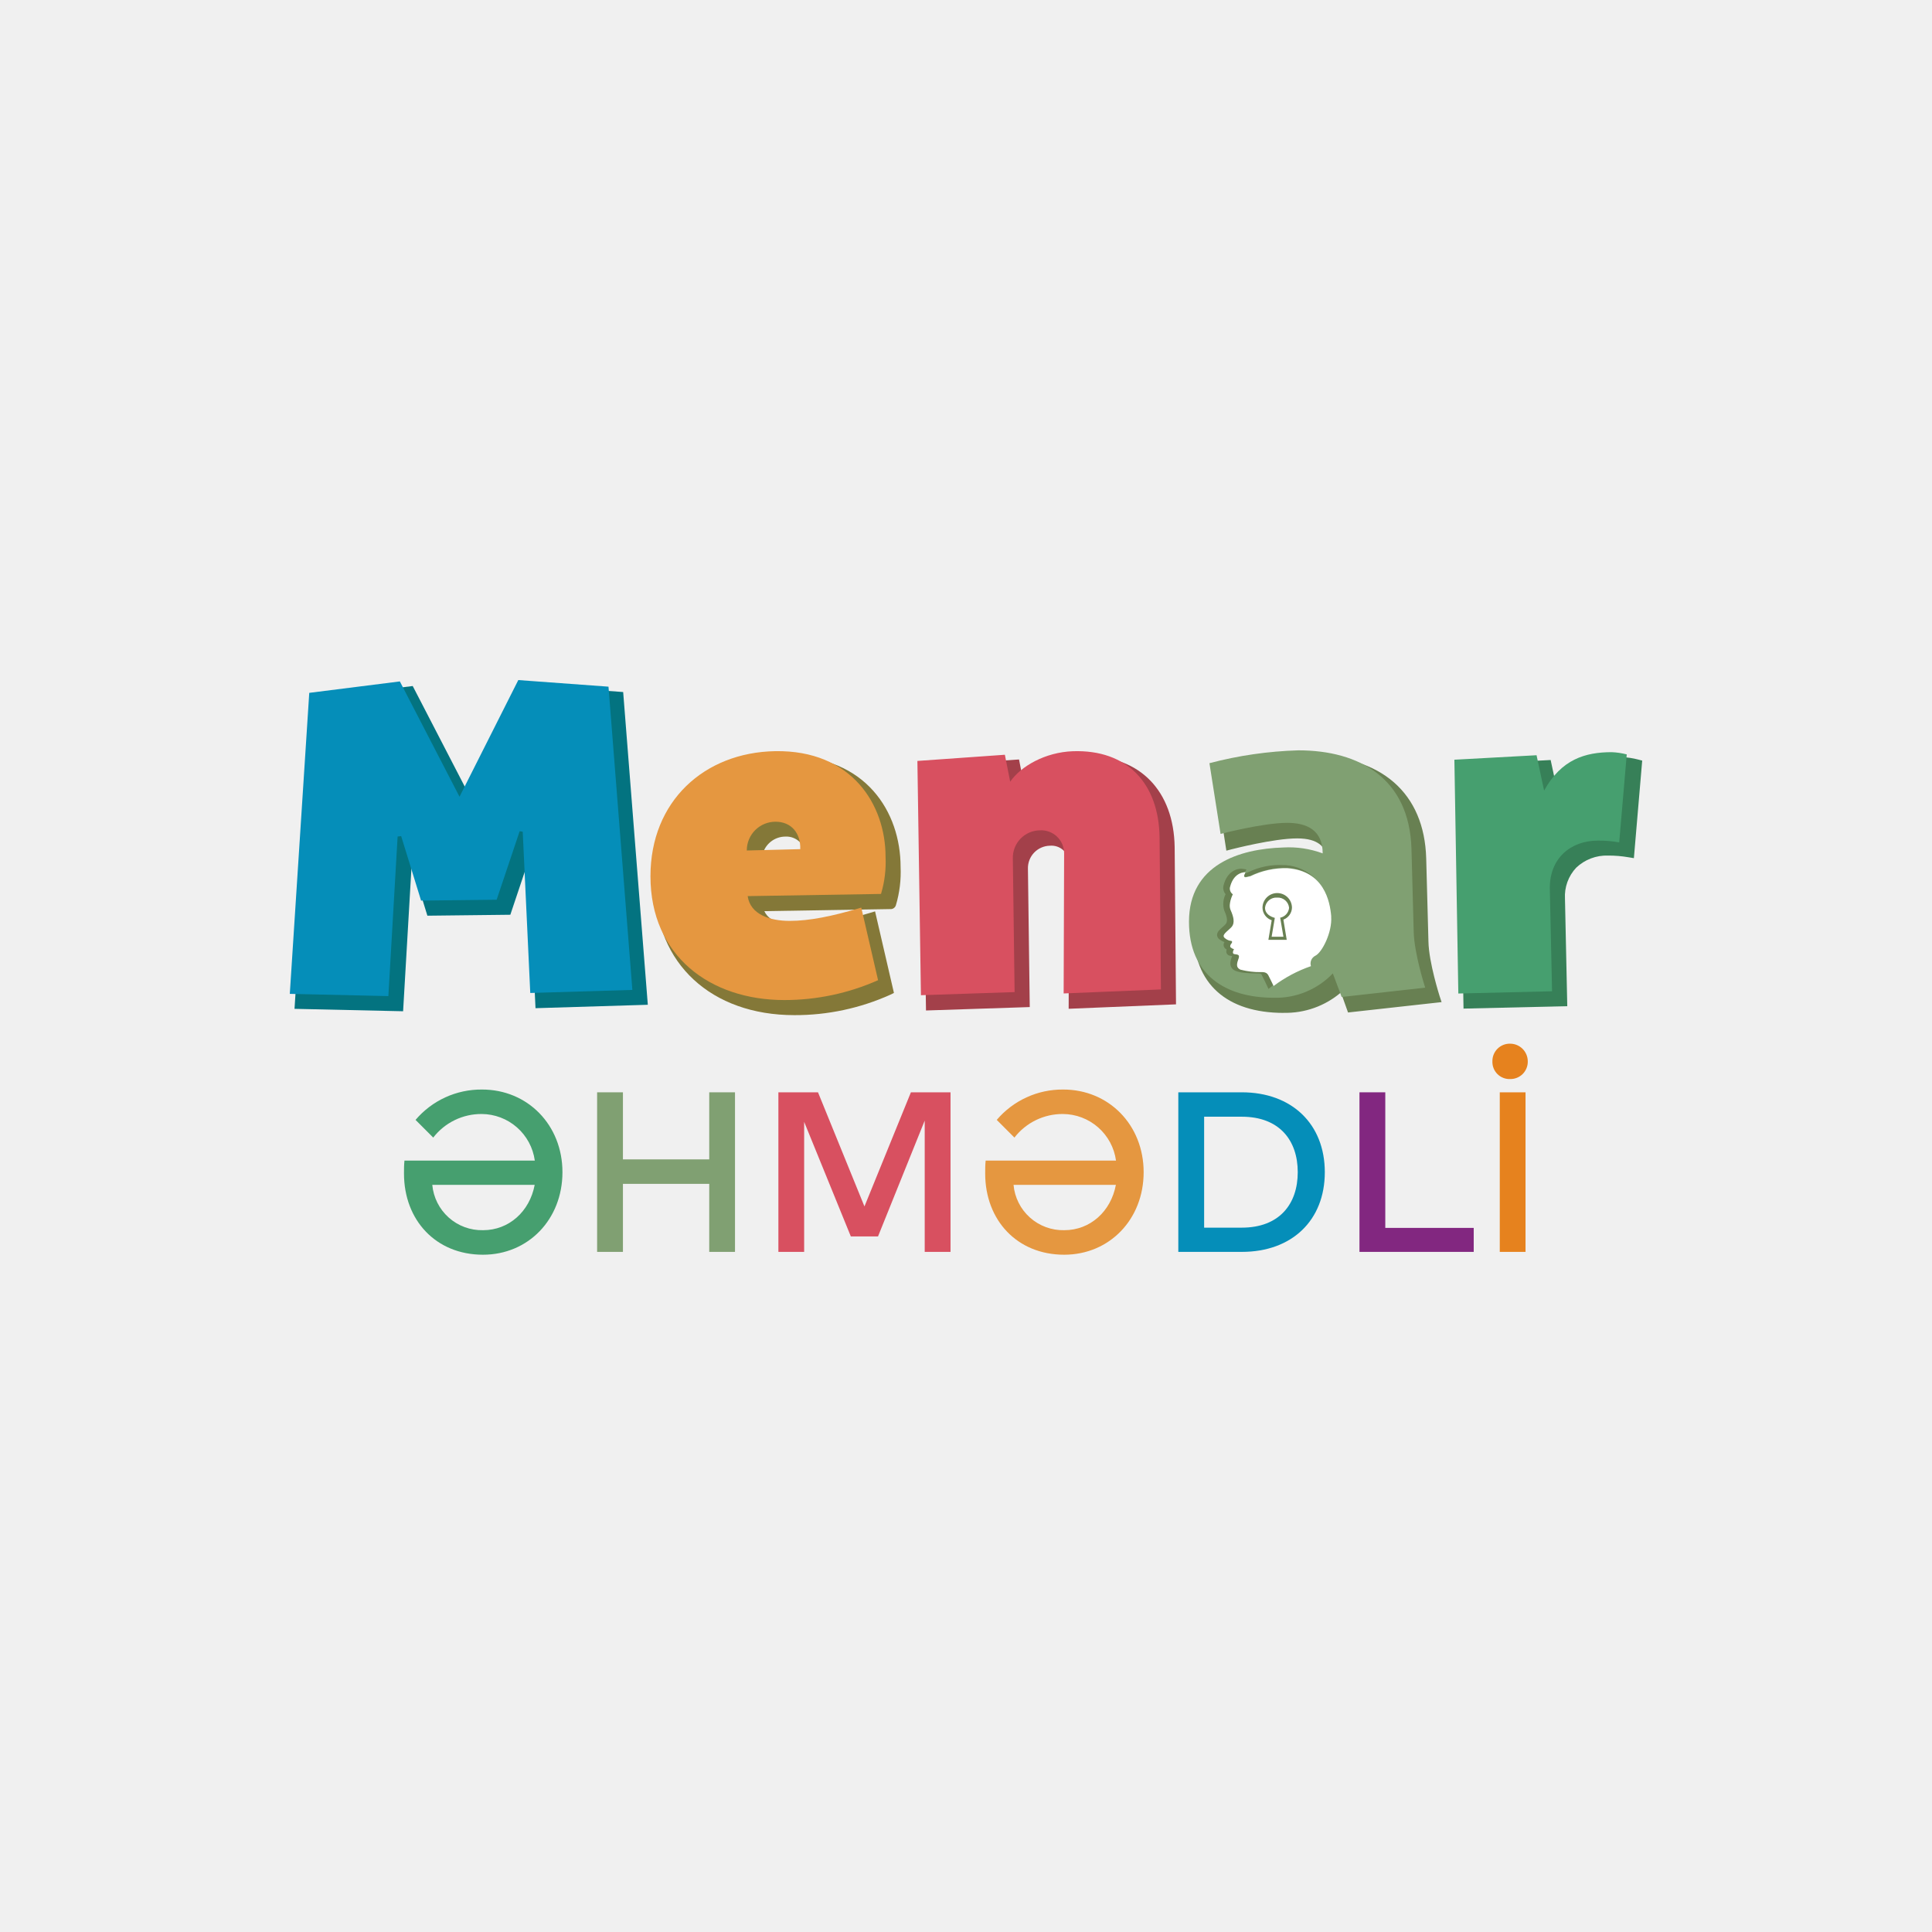 <svg width="500" height="500" viewBox="0 0 500 500" fill="none" xmlns="http://www.w3.org/2000/svg">
<rect x="0" y="0" width="500" height="500" fill="#333333" stroke="none"/>
<g clip-path="url(#clip0_1024_48)">
<rect width="500" height="500" fill="#98A7BC"/>
<path fill-rule="evenodd" clip-rule="evenodd" d="M0 0H500V500H0V0Z" fill="#F0F0F0"/>
<path fill-rule="evenodd" clip-rule="evenodd" d="M332.21 262.137C317.426 262.137 308.943 254.508 308.943 241.159C308.943 228.618 318.326 221.142 334.681 220.654H335.795C338.375 220.633 340.945 220.988 343.423 221.707C342.965 219.327 341.287 216.977 335.719 216.977C329.616 216.977 318.936 219.754 318.784 219.784L317.38 220.151L314.131 199.173L315.244 198.868C322.869 196.847 330.702 195.716 338.587 195.496C357.474 195.496 368.627 205.215 369.1 222.149L369.68 243.661C369.786 249.123 372.563 257.743 372.578 257.819L373.082 259.345L348.87 262.03L347.024 256.858C342.899 260.371 337.626 262.244 332.21 262.121" fill="#688052"/>
<path fill-rule="evenodd" clip-rule="evenodd" d="M365.865 241.084C365.987 246.805 368.84 255.608 368.84 255.608L347.222 258.019L344.933 251.916C342.972 253.974 340.6 255.598 337.973 256.683C335.345 257.768 332.519 258.291 329.677 258.217C317.09 258.217 307.708 252.267 307.708 238.536C307.708 223.783 320.752 219.664 332.118 219.328C335.584 219.129 339.054 219.649 342.309 220.854C342.309 214.904 338.297 212.951 333.155 212.951C326.87 212.951 315.885 215.819 315.885 215.819L313.002 197.511C320.514 195.532 328.228 194.416 335.993 194.186C351.906 194.186 364.706 201.509 365.286 219.588L365.865 241.084Z" fill="#80A072"/>
<path fill-rule="evenodd" clip-rule="evenodd" d="M76.22 261.086L81.407 180.761L106.81 177.541L121.502 205.934L135.965 177.236L161.275 179.098L167.653 260.033L138.589 260.918L136.804 222.624L132.074 236.737L110.608 236.981L106.535 223.753L104.323 261.712L76.22 261.086Z" fill="#037380"/>
<path fill-rule="evenodd" clip-rule="evenodd" d="M205.596 262.718C184.084 262.718 169.59 249.323 169.59 229.398C169.59 209.946 183.321 196.093 203.155 195.727H203.872C224.041 195.727 233.073 210.113 233.073 224.363C233.223 227.698 232.816 231.034 231.867 234.234C231.779 234.56 231.576 234.844 231.296 235.035C231.017 235.225 230.678 235.309 230.342 235.271L197.815 235.805C199.341 239.238 204.604 239.635 206.969 239.635C211.714 239.635 217.313 238.597 225.139 236.263L226.467 235.866L231.349 256.966L230.433 257.424C222.626 260.939 214.158 262.744 205.596 262.718M203.307 216.506C201.911 216.498 200.553 216.969 199.462 217.841C198.371 218.713 197.612 219.932 197.311 221.297L208.357 221.022C208.245 219.854 207.752 218.755 206.954 217.894C206.472 217.427 205.901 217.063 205.274 216.824C204.647 216.585 203.978 216.477 203.307 216.506V216.506Z" fill="#847838"/>
<path fill-rule="evenodd" clip-rule="evenodd" d="M238.702 198.32L263.723 196.55L264.791 202.012C268.995 198.086 274.495 195.843 280.246 195.711H281.314C295.044 195.711 303.756 204.712 304 219.191L304.351 259.926L276.569 261.07L276.691 223.447C276.693 222.81 276.563 222.179 276.308 221.595C276.052 221.011 275.678 220.487 275.208 220.056C274.738 219.625 274.184 219.297 273.58 219.093C272.977 218.889 272.337 218.813 271.702 218.87C270.938 218.886 270.185 219.053 269.485 219.361C268.786 219.669 268.154 220.112 267.627 220.665C267.099 221.218 266.687 221.87 266.412 222.583C266.137 223.296 266.006 224.056 266.027 224.82L266.5 260.627L239.648 261.512L238.702 198.32Z" fill="#A3404A"/>
<path fill-rule="evenodd" clip-rule="evenodd" d="M377.674 197.955L401.307 196.689L402.832 203.799C407.852 196.903 414.397 195.941 419.721 195.941C421.149 195.993 422.566 196.203 423.947 196.567L425 196.842L422.849 222.091L421.461 221.862C419.718 221.559 417.951 221.411 416.182 221.42C414.664 221.367 413.15 221.618 411.73 222.157C410.31 222.697 409.013 223.515 407.913 224.563C406.91 225.631 406.136 226.892 405.638 228.269C405.14 229.646 404.927 231.11 405.014 232.572L405.609 260.4L378.758 261.026L377.674 197.955Z" fill="#378058"/>
<path fill-rule="evenodd" clip-rule="evenodd" d="M80.035 179.311L103.484 176.351L118.924 206.193L134.134 176L157.477 177.709L163.656 256.188L137.231 256.982L135.279 215.24L134.485 215.118L128.535 232.846L108.976 233.075L103.82 216.384L102.904 216.491L100.509 257.79L75 257.21L80.035 179.311Z" fill="#058EB9"/>
<path fill-rule="evenodd" clip-rule="evenodd" d="M227.245 253.672C219.609 257.066 211.344 258.818 202.987 258.813C183.779 258.813 168.34 247.386 168.34 226.775C168.34 207.323 182.284 194.736 200.592 194.4C220.426 194.065 229.183 208.238 229.183 221.74C229.335 224.945 228.949 228.153 228.039 231.23C228.039 231.352 227.932 231.352 227.81 231.352L193.498 231.916C194.184 236.722 199.326 238.324 204.361 238.324C209.395 238.324 215.238 237.18 222.897 234.891L227.245 253.672ZM193.269 220.108L207.107 219.757C207.229 215.637 204.818 212.662 200.699 212.662C198.735 212.658 196.85 213.434 195.457 214.818C194.064 216.202 193.277 218.083 193.269 220.047V220.108Z" fill="#E59740"/>
<path fill-rule="evenodd" clip-rule="evenodd" d="M261.435 202.301C264.181 198.304 270.482 194.673 277.683 194.414C291.749 193.956 299.866 202.759 300.095 216.612L300.446 256.065L275.272 257.103L275.394 220.838C275.398 220.027 275.235 219.224 274.916 218.478C274.597 217.732 274.129 217.06 273.54 216.502C272.95 215.945 272.253 215.514 271.491 215.236C270.729 214.958 269.918 214.84 269.109 214.888C268.167 214.901 267.237 215.103 266.373 215.48C265.509 215.857 264.73 216.402 264.079 217.084C263.429 217.766 262.92 218.57 262.584 219.45C262.248 220.331 262.091 221.269 262.121 222.211L262.579 256.752L238.336 257.56L237.421 196.931L260.062 195.329L261.435 202.301Z" fill="#D85060"/>
<path fill-rule="evenodd" clip-rule="evenodd" d="M397.66 195.453L399.613 204.607C404.068 196.491 410.293 194.66 417.112 194.66C418.426 194.714 419.73 194.908 421.003 195.24L419.05 218.003C417.237 217.685 415.398 217.532 413.557 217.545C406.478 217.545 400.986 222.122 401.093 230.01L401.673 256.541L377.415 257.12L376.393 196.613L397.66 195.453Z" fill="#469F6F"/>
<path fill-rule="evenodd" clip-rule="evenodd" d="M322.156 225.982C321.439 227.507 323.025 226.683 323.544 226.683C326.534 225.226 329.83 224.51 333.156 224.593C335.894 224.689 338.512 225.742 340.555 227.568C338.487 225.404 335.684 224.092 332.698 223.892H332.149C329.022 223.712 325.902 224.337 323.086 225.707L322.461 225.966C322.359 225.961 322.257 225.961 322.156 225.966" fill="#688052"/>
<path fill-rule="evenodd" clip-rule="evenodd" d="M339.823 247.704C339.988 247.597 340.146 247.48 340.296 247.354C340.123 247.449 339.964 247.567 339.823 247.704" fill="#688052"/>
<path fill-rule="evenodd" clip-rule="evenodd" d="M328.259 252.283C327.77 251.383 326.611 251.536 326.443 251.52C324.643 251.562 322.845 251.351 321.103 250.895C319.578 250.239 320.356 248.805 320.646 247.844C320.936 246.882 320.035 247.004 319.41 246.837C318.784 246.669 319.41 245.57 319.41 245.57C319.1 245.506 318.811 245.364 318.571 245.158C318.205 244.823 318.571 244.273 318.784 244.06C318.998 243.846 318.937 243.556 318.784 243.465C318.161 243.41 317.57 243.165 317.091 242.763C315.977 241.955 317.671 241.07 318.723 239.925C319.776 238.781 319.227 237.057 318.525 235.455C317.823 233.853 319.105 231.397 319.105 231.397C318.789 231.179 318.552 230.866 318.429 230.504C318.305 230.141 318.301 229.748 318.418 229.383C319.288 226.057 321.561 225.722 322.217 225.691C322.37 225.386 322.583 225.005 322.583 225.005L321.393 224.821C320.157 224.73 317.594 225.508 316.679 229.047C316.559 229.452 316.542 229.881 316.63 230.294C316.718 230.707 316.908 231.091 317.182 231.412C316.539 232.705 316.408 234.192 316.816 235.577C317.671 237.5 317.762 238.552 317.152 239.208C316.901 239.482 316.631 239.736 316.343 239.971C315.626 240.612 314.94 241.222 314.97 242.031C314.993 242.254 315.065 242.47 315.181 242.663C315.297 242.855 315.454 243.02 315.642 243.145C316.024 243.428 316.445 243.654 316.893 243.816C316.717 244.065 316.638 244.371 316.672 244.674C316.706 244.978 316.849 245.259 317.076 245.464C317.187 245.568 317.31 245.66 317.442 245.738C317.342 246.045 317.342 246.377 317.442 246.684C317.511 246.838 317.614 246.975 317.743 247.083C317.873 247.191 318.025 247.269 318.189 247.31L318.662 247.401H318.876C318.847 247.505 318.811 247.607 318.769 247.706C318.464 248.591 317.823 250.422 319.761 251.261C320.551 251.548 321.378 251.723 322.217 251.78C323.422 251.902 324.612 251.932 325.131 251.932H325.299C325.365 251.94 325.431 251.94 325.497 251.932H325.848C326.367 251.932 326.474 252.207 326.519 252.283C326.992 253.153 327.877 255.06 327.892 255.09L328.274 255.929L329.006 255.365L329.586 254.938C329.586 254.785 328.671 252.985 328.213 252.115" fill="#688052"/>
<path fill-rule="evenodd" clip-rule="evenodd" d="M344.522 237.192C344.201 233.226 342.66 225.384 333.171 224.697C329.845 224.605 326.546 225.322 323.559 226.787C323.01 226.787 321.24 227.794 322.339 225.735C322.339 225.735 319.394 225.552 318.372 229.427C318.253 229.792 318.255 230.185 318.379 230.548C318.503 230.912 318.741 231.225 319.058 231.441C319.058 231.441 317.777 233.928 318.479 235.514C319.181 237.101 319.73 238.84 318.677 239.969C317.624 241.098 315.931 242.014 317.045 242.822C317.524 243.224 318.115 243.469 318.738 243.524C318.906 243.615 318.921 243.905 318.738 244.119C318.555 244.332 318.158 244.882 318.524 245.217C318.765 245.423 319.054 245.565 319.364 245.629C319.364 245.629 318.723 246.728 319.364 246.896C320.004 247.063 320.889 246.896 320.599 247.903C320.31 248.909 319.531 250.283 321.057 250.954C322.801 251.402 324.597 251.612 326.397 251.579C326.565 251.579 327.724 251.442 328.212 252.342C328.701 253.242 329.601 255.18 329.601 255.18C332.537 252.972 335.801 251.238 339.273 250.038C339.108 249.526 339.133 248.971 339.343 248.475C339.553 247.979 339.934 247.576 340.418 247.338C342.157 246.499 344.811 241.235 344.506 237.208" fill="white"/>
<path fill-rule="evenodd" clip-rule="evenodd" d="M332.149 238.065L333.003 243.221H328.259L329.113 238.156C328.432 237.932 327.837 237.502 327.411 236.925C326.984 236.349 326.748 235.654 326.733 234.937C326.733 233.926 327.135 232.955 327.85 232.24C328.565 231.525 329.535 231.123 330.547 231.123C331.559 231.123 332.529 231.525 333.244 232.24C333.959 232.955 334.361 233.926 334.361 234.937C334.335 235.603 334.114 236.247 333.726 236.789C333.339 237.331 332.801 237.748 332.18 237.988" fill="#688052"/>
<path fill-rule="evenodd" clip-rule="evenodd" d="M330.532 232.298C329.767 232.238 329.009 232.482 328.421 232.975C327.833 233.469 327.463 234.173 327.389 234.937C327.389 236.57 328.915 237.272 329.922 237.546L329.098 242.428H332.149L331.31 237.5C331.919 237.378 332.472 237.063 332.887 236.601C333.302 236.139 333.557 235.556 333.614 234.937C333.54 234.173 333.17 233.469 332.582 232.975C331.994 232.482 331.236 232.238 330.471 232.298" fill="white"/>
<path d="M145.562 303.361C145.562 315.566 136.728 324.72 124.996 324.72C112.791 324.72 104.552 315.765 104.552 303.712C104.552 302.598 104.552 301.469 104.674 300.356H138.406C137.951 297.03 136.312 293.981 133.79 291.767C131.268 289.553 128.032 288.323 124.676 288.303C122.254 288.284 119.861 288.825 117.683 289.883C115.505 290.942 113.601 292.49 112.119 294.405L107.543 289.829C109.654 287.343 112.286 285.351 115.252 283.993C118.217 282.636 121.445 281.946 124.706 281.971C136.545 281.941 145.562 291.141 145.562 303.361ZM138.376 306.641H111.875C112.169 309.901 113.691 312.927 116.133 315.105C118.575 317.284 121.755 318.452 125.027 318.373C131.694 318.373 137.079 313.552 138.376 306.641V306.641Z" fill="#469F6F"/>
<path d="M161.215 300.049H183.55V282.688H190.217V323.987H183.55V306.381H161.215V323.987H154.532V282.688H161.215V300.049Z" fill="#80A072"/>
<path d="M245.995 323.987H239.313V290.011L227.229 319.99H220.196L208.113 290.331V323.987H201.446V282.688H211.698L223.72 312.224L235.742 282.688H245.995V323.987Z" fill="#D85060"/>
<path d="M295.975 303.361C295.975 315.566 287.142 324.72 275.41 324.72C263.204 324.72 254.966 315.765 254.966 303.712C254.966 302.598 254.966 301.469 255.088 300.355H288.82C288.365 297.03 286.726 293.981 284.203 291.767C281.681 289.553 278.445 288.323 275.089 288.303C272.668 288.284 270.274 288.825 268.096 289.883C265.918 290.942 264.014 292.489 262.533 294.405L257.956 289.828C260.069 287.344 262.7 285.352 265.666 283.995C268.631 282.637 271.858 281.947 275.12 281.971C286.959 281.941 295.975 291.141 295.975 303.361ZM288.79 306.641H262.304C262.594 309.899 264.113 312.925 266.553 315.104C268.992 317.283 272.17 318.452 275.44 318.373C282.122 318.373 287.493 313.552 288.79 306.641V306.641Z" fill="#E59740"/>
<path d="M321.378 282.688C334.316 282.688 342.859 290.896 342.859 303.36C342.859 315.825 334.361 323.987 321.378 323.987H304.947V282.688H321.378ZM311.629 289.004V317.716H321.378C331.096 317.716 335.856 311.614 335.856 303.36C335.856 295.106 331.096 289.004 321.378 289.004H311.629Z" fill="#058EB9"/>
<path d="M381.397 323.987H351.83V282.688H358.512V317.778H381.397V323.987Z" fill="#822780"/>
<path d="M395.387 274.679C395.399 275.284 395.289 275.885 395.064 276.446C394.838 277.007 394.501 277.516 394.074 277.944C393.646 278.371 393.137 278.708 392.576 278.933C392.015 279.159 391.414 279.269 390.81 279.256C390.203 279.278 389.598 279.174 389.033 278.951C388.468 278.729 387.955 278.393 387.526 277.963C387.097 277.534 386.76 277.021 386.538 276.456C386.315 275.891 386.211 275.286 386.233 274.679C386.22 274.075 386.33 273.474 386.556 272.913C386.781 272.352 387.118 271.843 387.545 271.415C387.973 270.988 388.483 270.651 389.043 270.426C389.604 270.2 390.205 270.09 390.81 270.103C392.024 270.103 393.188 270.585 394.046 271.443C394.904 272.301 395.387 273.466 395.387 274.679ZM394.807 323.989H388.14V282.689H394.807V323.989Z" fill="#E6821E"/>
</g>
<defs>
<clipPath id="clip0_1024_48">
<rect width="500" height="500" fill="white"/>
</clipPath>
</defs>
</svg>
